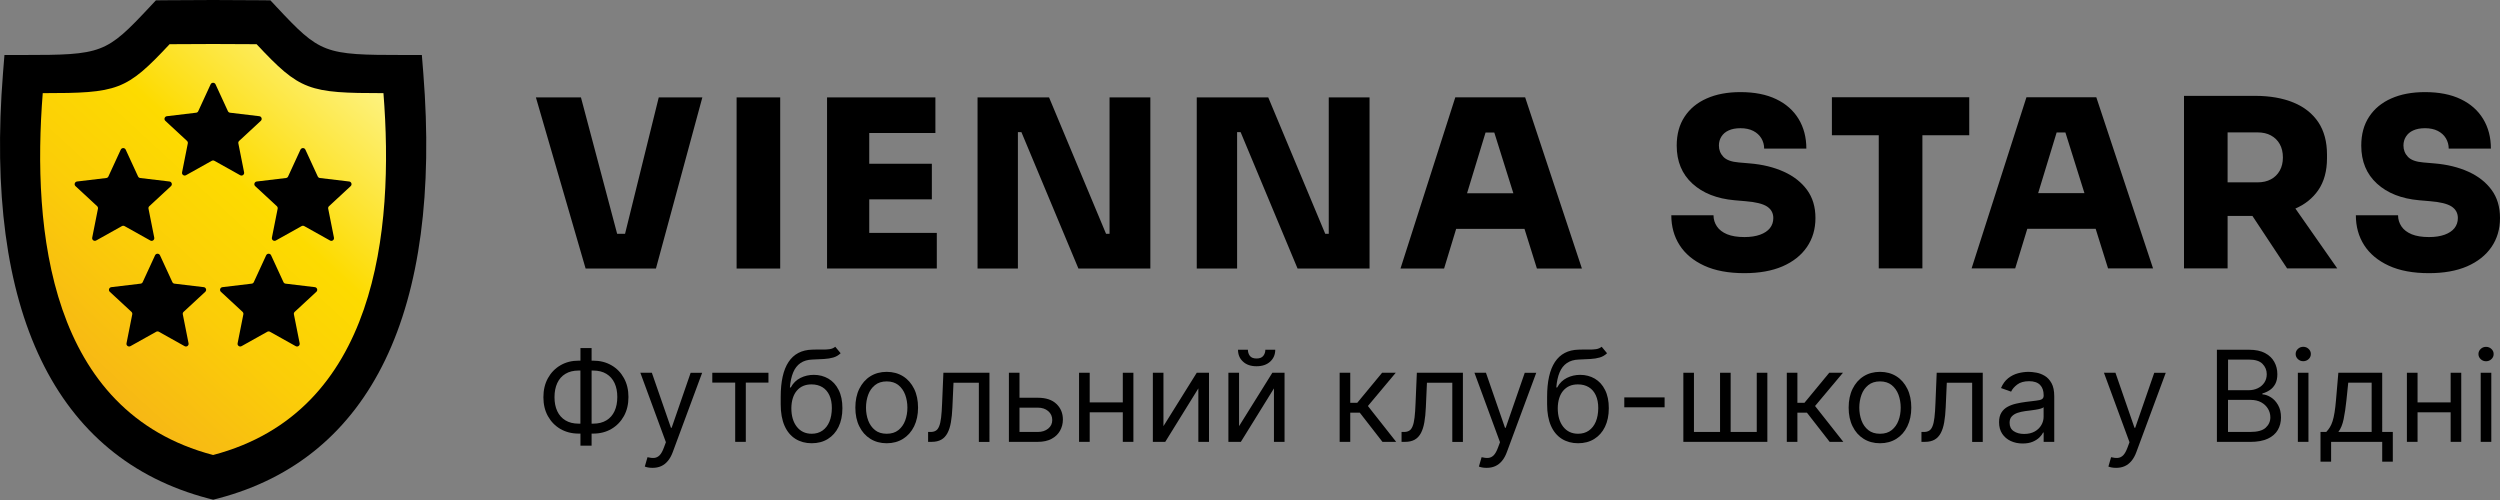 <?xml version="1.0" encoding="UTF-8"?> <svg xmlns="http://www.w3.org/2000/svg" xmlns:xlink="http://www.w3.org/1999/xlink" version="1.1" id="Layer_1" x="0px" y="0px" viewBox="0 0 500 100" style="enable-background:new 0 0 500 100;" xml:space="preserve"><rect x="0" y="0" width="500" height="100" fill="#808080" stroke="none"/> <style type="text/css"> .st0{fill:url(#SVGID_1_);} </style> <path d="M41.62,99.68C11.01,91.62-3.18,62.21,0.6,14.62L0.89,11h3.64c15.96,0,16.67-0.27,25.5-9.7l1.15-1.23l1.69-0.02 C36.03,0.02,39.31,0,42.62,0c3.31,0,6.59,0.02,9.77,0.05l1.69,0.02l1.15,1.23c8.82,9.43,9.54,9.7,25.5,9.7h3.64l0.29,3.62 c3.77,47.59-10.41,77.01-41.02,85.06l-1,0.26L41.62,99.68z"></path> <linearGradient id="SVGID_1_" gradientUnits="userSpaceOnUse" x1="69.582" y1="88.027" x2="1.308" y2="13.683" gradientTransform="matrix(1 0 0 -1 0 100)"> <stop offset="0" style="stop-color:#FDF280"></stop> <stop offset="0.327" style="stop-color:#FDDB00"></stop> <stop offset="0.557" style="stop-color:#FBCD08"></stop> <stop offset="0.991" style="stop-color:#F4A81E"></stop> <stop offset="1" style="stop-color:#F4A71E"></stop> </linearGradient> <path class="st0" d="M76.69,18.63c-15.04,0-16.68-0.51-25.37-9.79c-2.9-0.03-5.8-0.04-8.7-0.04s-5.8,0.01-8.7,0.04 c-8.68,9.28-10.33,9.79-25.37,9.79C6.38,46.09,9.82,82.37,42.62,91C75.42,82.37,78.86,46.09,76.69,18.63z"></path> <g> <path d="M43.11,16.87l2.47,5.36c0.08,0.17,0.24,0.29,0.42,0.31l5.86,0.7c0.46,0.05,0.64,0.62,0.3,0.93l-4.33,4.01 c-0.14,0.13-0.2,0.32-0.16,0.5l1.15,5.79c0.09,0.45-0.39,0.8-0.79,0.57l-5.15-2.88c-0.16-0.09-0.36-0.09-0.53,0l-5.15,2.88 c-0.4,0.22-0.88-0.12-0.79-0.57l1.15-5.79c0.04-0.18-0.03-0.37-0.16-0.5l-4.33-4.01c-0.34-0.31-0.15-0.87,0.3-0.93l5.86-0.7 c0.19-0.02,0.35-0.14,0.42-0.31l2.47-5.36C42.32,16.45,42.92,16.45,43.11,16.87z"></path> <g> <path d="M61.08,29.93l2.47,5.36c0.08,0.17,0.24,0.29,0.42,0.31l5.86,0.7c0.46,0.05,0.64,0.62,0.3,0.93l-4.33,4.01 c-0.14,0.13-0.2,0.32-0.16,0.5l1.15,5.79c0.09,0.45-0.39,0.8-0.79,0.57l-5.15-2.88c-0.16-0.09-0.36-0.09-0.53,0l-5.15,2.88 c-0.4,0.22-0.88-0.12-0.79-0.57l1.15-5.79c0.04-0.18-0.03-0.37-0.16-0.5l-4.33-4.01c-0.34-0.31-0.15-0.87,0.3-0.93l5.86-0.7 c0.19-0.02,0.35-0.14,0.42-0.31l2.47-5.36C60.3,29.51,60.89,29.51,61.08,29.93z"></path> <path d="M25.14,29.93l2.47,5.36c0.08,0.17,0.24,0.29,0.42,0.31l5.86,0.7c0.46,0.05,0.64,0.62,0.3,0.93l-4.33,4.01 c-0.14,0.13-0.2,0.32-0.16,0.5l1.15,5.79c0.09,0.45-0.39,0.8-0.79,0.57l-5.15-2.88c-0.16-0.09-0.36-0.09-0.53,0l-5.15,2.88 c-0.4,0.22-0.88-0.12-0.79-0.57l1.15-5.79c0.04-0.18-0.03-0.37-0.16-0.5l-4.33-4.01c-0.34-0.31-0.15-0.87,0.3-0.93l5.86-0.7 c0.19-0.02,0.35-0.14,0.42-0.31l2.47-5.36C24.35,29.51,24.94,29.51,25.14,29.93z"></path> </g> <g> <path d="M32,51.06l2.47,5.36c0.08,0.17,0.24,0.29,0.42,0.31l5.86,0.7c0.46,0.05,0.64,0.62,0.3,0.93l-4.33,4.01 c-0.14,0.13-0.2,0.32-0.16,0.5l1.15,5.79c0.09,0.45-0.39,0.8-0.79,0.57l-5.15-2.88c-0.16-0.09-0.36-0.09-0.53,0l-5.15,2.88 c-0.4,0.22-0.88-0.12-0.79-0.57l1.15-5.79c0.04-0.18-0.03-0.37-0.16-0.5l-4.33-4.01c-0.34-0.31-0.15-0.87,0.3-0.93l5.86-0.7 c0.19-0.02,0.35-0.14,0.42-0.31l2.47-5.36C31.21,50.64,31.81,50.64,32,51.06z"></path> <path d="M54.22,51.06l2.47,5.36c0.08,0.17,0.24,0.29,0.42,0.31l5.86,0.7c0.46,0.05,0.64,0.62,0.3,0.93l-4.33,4.01 c-0.14,0.13-0.2,0.32-0.16,0.5l1.15,5.79c0.09,0.45-0.39,0.8-0.79,0.57l-5.15-2.88c-0.16-0.09-0.36-0.09-0.53,0l-5.15,2.88 c-0.4,0.22-0.88-0.12-0.79-0.57l1.15-5.79c0.04-0.18-0.03-0.37-0.16-0.5l-4.33-4.01c-0.34-0.31-0.15-0.87,0.3-0.93l5.86-0.7 c0.19-0.02,0.35-0.14,0.42-0.31l2.47-5.36C53.44,50.64,54.03,50.64,54.22,51.06z"></path> </g> </g> <polygon points="125.01,46.76 123.43,46.76 116.19,19.48 107.18,19.48 117.12,53.7 131.19,53.7 140.47,19.48 131.75,19.48 "></polygon> <rect x="147.32" y="19.48" width="8.72" height="34.23"></rect> <polygon points="173.85,53.7 187.36,53.7 187.36,46.58 173.85,46.58 173.85,39.87 186.37,39.87 186.37,32.75 173.85,32.75 173.85,26.6 187.08,26.6 187.08,19.48 173.85,19.48 172.92,19.48 165.41,19.48 165.41,53.7 172.92,53.7 "></polygon> <polygon points="203.58,26.42 204.28,26.42 215.68,53.7 230.07,53.7 230.07,19.48 221.91,19.48 221.91,46.76 221.21,46.76 209.81,19.48 195.51,19.48 195.51,53.7 203.58,53.7 "></polygon> <polygon points="273.91,19.48 265.75,19.48 265.75,46.76 265.05,46.76 253.65,19.48 239.35,19.48 239.35,53.7 247.42,53.7 247.42,26.42 248.12,26.42 259.51,53.7 273.91,53.7 "></polygon> <path d="M291.23,45.78h13.67l2.48,7.92h9l-11.35-34.23h-13.97L280.1,53.7h8.72L291.23,45.78z M297.11,26.51h1.75l3.81,12.14h-9.26 L297.11,26.51z"></path> <path d="M361.38,49.41c1.14-1.66,1.71-3.59,1.71-5.81s-0.56-4.09-1.69-5.63c-1.13-1.53-2.67-2.74-4.64-3.63s-4.24-1.45-6.8-1.66 l-2.2-0.19c-1.47-0.12-2.5-0.5-3.09-1.13c-0.59-0.62-0.89-1.38-0.89-2.25c0-0.66,0.16-1.25,0.49-1.78s0.81-0.95,1.45-1.24 c0.64-0.3,1.43-0.45,2.37-0.45c1,0,1.85,0.18,2.56,0.54c0.7,0.36,1.24,0.85,1.62,1.48c0.37,0.63,0.56,1.31,0.56,2.06h8.44 c0-2.25-0.52-4.23-1.55-5.93s-2.52-3.02-4.48-3.96c-1.95-0.94-4.34-1.41-7.15-1.41c-2.59,0-4.85,0.42-6.75,1.27 c-1.91,0.84-3.38,2.06-4.43,3.66c-1.05,1.59-1.57,3.52-1.57,5.77c0,3.16,1.05,5.69,3.14,7.6c2.09,1.91,4.91,3.02,8.44,3.33l2.2,0.19 c2,0.16,3.42,0.51,4.27,1.05c0.84,0.55,1.27,1.32,1.27,2.32c0,0.78-0.23,1.45-0.68,2.02c-0.45,0.56-1.11,1-1.97,1.31 c-0.86,0.31-1.9,0.47-3.12,0.47c-1.41,0-2.56-0.19-3.47-0.56c-0.91-0.38-1.59-0.9-2.04-1.57s-0.68-1.41-0.68-2.23h-8.44 c0,2.25,0.55,4.24,1.66,5.98c1.11,1.73,2.75,3.1,4.92,4.1s4.85,1.5,8.04,1.5c2.97,0,5.51-0.45,7.62-1.36 C358.62,52.35,360.24,51.07,361.38,49.41z"></path> <polygon points="375.75,53.68 384.48,53.68 384.48,27.05 393.85,27.05 393.85,19.45 366.38,19.45 366.38,27.05 375.75,27.05 "></polygon> <path d="M430.61,53.68l-11.35-34.23h-13.97l-10.97,34.23h8.72l2.42-7.92h13.67l2.48,7.92H430.61z M407.63,38.63l3.7-12.14h1.75 l3.81,12.14H407.63z"></path> <path d="M459.08,41.71c1.94-0.85,3.46-2.07,4.56-3.66c1.17-1.7,1.76-3.84,1.76-6.4V30.9c0-2.56-0.58-4.71-1.73-6.45 c-1.16-1.73-2.81-3.05-4.97-3.94c-2.16-0.89-4.72-1.34-7.69-1.34h-5.49h-2.2h-6.52v34.51h8.72v-10.5h4.96l6.94,10.5h10.03 L459.08,41.71z M455.95,34.13c-0.42,0.75-1.01,1.33-1.76,1.73c-0.75,0.41-1.64,0.61-2.67,0.61h-6v-9.99h6c1.03,0,1.92,0.2,2.67,0.61 s1.34,0.98,1.76,1.73s0.63,1.64,0.63,2.67C456.58,32.5,456.37,33.38,455.95,34.13z"></path> <path d="M498.29,49.41c1.14-1.66,1.71-3.59,1.71-5.81s-0.56-4.09-1.69-5.63c-1.13-1.53-2.67-2.74-4.64-3.63s-4.24-1.45-6.8-1.66 l-2.2-0.19c-1.47-0.12-2.5-0.5-3.09-1.13c-0.59-0.62-0.89-1.38-0.89-2.25c0-0.66,0.16-1.25,0.49-1.78s0.81-0.95,1.45-1.24 c0.64-0.3,1.43-0.45,2.37-0.45c1,0,1.85,0.18,2.56,0.54c0.7,0.36,1.24,0.85,1.62,1.48c0.37,0.63,0.56,1.31,0.56,2.06h8.44 c0-2.25-0.52-4.23-1.55-5.93s-2.52-3.02-4.48-3.96c-1.95-0.94-4.34-1.41-7.15-1.41c-2.59,0-4.85,0.42-6.75,1.27 c-1.91,0.84-3.38,2.06-4.43,3.66c-1.05,1.59-1.57,3.52-1.57,5.77c0,3.16,1.05,5.69,3.14,7.6c2.09,1.91,4.91,3.02,8.44,3.33l2.2,0.19 c2,0.16,3.42,0.51,4.27,1.05c0.84,0.55,1.27,1.32,1.27,2.32c0,0.78-0.23,1.45-0.68,2.02c-0.45,0.56-1.11,1-1.97,1.31 c-0.86,0.31-1.9,0.47-3.12,0.47c-1.41,0-2.56-0.19-3.47-0.56c-0.91-0.38-1.59-0.9-2.04-1.57s-0.68-1.41-0.68-2.23h-8.44 c0,2.25,0.55,4.24,1.66,5.98c1.11,1.73,2.75,3.1,4.92,4.1s4.85,1.5,8.04,1.5c2.97,0,5.51-0.45,7.62-1.36 C495.52,52.35,497.15,51.07,498.29,49.41z"></path> <g> <path d="M122.28,73.05c-1.06-0.61-2.28-0.92-3.64-0.92h-0.32v-2.52h-2.23v2.52h-0.36c-1.37,0-2.58,0.31-3.64,0.93 c-1.06,0.62-1.9,1.48-2.5,2.57c-0.61,1.1-0.91,2.37-0.91,3.81c0,1.44,0.3,2.71,0.91,3.8c0.61,1.09,1.44,1.94,2.5,2.56 c1.06,0.61,2.28,0.92,3.64,0.92h0.36v2.41h2.23v-2.41h0.32c1.37,0,2.58-0.31,3.64-0.93c1.06-0.62,1.89-1.48,2.5-2.57 c0.61-1.1,0.91-2.37,0.91-3.81c0-1.44-0.3-2.71-0.91-3.8C124.18,74.52,123.35,73.66,122.28,73.05z M115.72,84.73 c-1.04,0-1.92-0.22-2.64-0.66c-0.72-0.44-1.26-1.05-1.63-1.84c-0.37-0.79-0.55-1.72-0.55-2.79c0-1.08,0.18-2.02,0.55-2.82 c0.37-0.8,0.91-1.42,1.63-1.85c0.72-0.44,1.6-0.66,2.64-0.66h0.36v10.62H115.72z M122.91,82.22c-0.37,0.8-0.91,1.42-1.63,1.85 c-0.72,0.44-1.6,0.66-2.64,0.66h-0.32V74.11h0.32c1.04,0,1.92,0.22,2.64,0.66c0.72,0.44,1.26,1.05,1.63,1.84 c0.37,0.79,0.55,1.72,0.55,2.79C123.46,80.48,123.28,81.42,122.91,82.22z"></path> <path d="M134.33,85.56h-0.14l-3.82-11.01h-2.3l5.11,13.89l-0.4,1.08c-0.26,0.7-0.54,1.21-0.85,1.53c-0.31,0.31-0.66,0.49-1.06,0.53 c-0.4,0.04-0.85-0.01-1.37-0.14l-0.54,1.87c0.11,0.05,0.3,0.11,0.58,0.17c0.28,0.06,0.6,0.09,0.96,0.09c0.64,0,1.22-0.11,1.73-0.34 c0.51-0.23,0.96-0.58,1.35-1.05c0.39-0.47,0.72-1.06,0.98-1.78l5.87-15.84h-2.3L134.33,85.56z"></path> <polygon points="142.46,76.52 147.04,76.52 147.04,88.37 149.16,88.37 149.16,76.52 153.69,76.52 153.69,74.55 142.46,74.55 "></polygon> <path d="M165.68,75.73c-0.86-0.5-1.84-0.76-2.92-0.76c-0.95,0-1.84,0.2-2.66,0.61s-1.48,1.04-1.94,1.91h-0.18 c0.1-1.19,0.31-2.19,0.66-3.01c0.34-0.82,0.83-1.44,1.46-1.87c0.63-0.43,1.42-0.67,2.38-0.7c0.85-0.04,1.63-0.07,2.32-0.11 c0.7-0.04,1.32-0.14,1.87-0.3c0.55-0.16,1.04-0.45,1.46-0.85l-1.08-1.3c-0.3,0.25-0.67,0.41-1.1,0.48s-0.94,0.09-1.52,0.08 c-0.58-0.01-1.24-0.01-1.99,0.02c-2.11,0.05-3.68,0.88-4.73,2.46s-1.57,3.92-1.57,7v1.48c0,1.7,0.26,3.13,0.77,4.29 s1.24,2.02,2.17,2.61c0.93,0.58,2.01,0.88,3.25,0.88c1.24,0,2.31-0.28,3.23-0.85c0.92-0.57,1.64-1.37,2.15-2.42 c0.51-1.05,0.77-2.3,0.77-3.74c0-1.45-0.25-2.67-0.76-3.66C167.23,76.98,166.54,76.24,165.68,75.73z M165.88,84.34 c-0.32,0.76-0.79,1.36-1.39,1.78c-0.6,0.42-1.32,0.63-2.15,0.63c-1.26,0-2.25-0.47-2.98-1.4c-0.73-0.93-1.09-2.17-1.09-3.72 c0.01-0.76,0.11-1.43,0.3-2.02c0.19-0.59,0.46-1.09,0.81-1.49c0.35-0.41,0.77-0.72,1.26-0.93c0.49-0.21,1.05-0.31,1.66-0.31 c0.85,0,1.57,0.19,2.18,0.56c0.61,0.37,1.07,0.91,1.4,1.62c0.33,0.71,0.49,1.56,0.49,2.57C166.36,82.67,166.2,83.57,165.88,84.34z"></path> <path d="M180.62,75.26c-0.94-0.59-2.03-0.89-3.28-0.89c-1.25,0-2.34,0.3-3.28,0.89c-0.94,0.59-1.67,1.43-2.2,2.5 c-0.53,1.07-0.79,2.33-0.79,3.77c0,1.43,0.26,2.68,0.79,3.74c0.52,1.07,1.26,1.9,2.2,2.49c0.94,0.59,2.03,0.89,3.28,0.89 c1.25,0,2.34-0.3,3.28-0.89c0.94-0.59,1.67-1.42,2.2-2.49c0.52-1.07,0.79-2.32,0.79-3.74c0-1.44-0.26-2.7-0.79-3.77 S181.56,75.85,180.62,75.26z M181.04,84.1c-0.29,0.79-0.75,1.43-1.36,1.92c-0.61,0.49-1.39,0.73-2.34,0.73 c-0.95,0-1.73-0.24-2.34-0.73c-0.61-0.49-1.06-1.13-1.36-1.92c-0.29-0.79-0.44-1.65-0.44-2.57c0-0.92,0.15-1.78,0.44-2.58 c0.29-0.8,0.75-1.44,1.36-1.93c0.61-0.49,1.39-0.74,2.34-0.74c0.95,0,1.73,0.25,2.34,0.74c0.61,0.49,1.06,1.14,1.36,1.93 c0.29,0.8,0.44,1.66,0.44,2.58C181.48,82.45,181.33,83.31,181.04,84.1z"></path> <path d="M188.42,80.66c-0.04,1.16-0.11,2.11-0.2,2.86c-0.09,0.75-0.22,1.33-0.4,1.75c-0.17,0.42-0.39,0.71-0.67,0.87 c-0.28,0.17-0.62,0.25-1.03,0.25h-0.5v1.98h0.72c0.77,0,1.41-0.15,1.92-0.44c0.51-0.29,0.92-0.73,1.23-1.31 c0.31-0.58,0.54-1.3,0.69-2.16c0.15-0.86,0.25-1.86,0.3-2.99l0.22-4.93h5.07v11.84h2.12V74.55h-9.21L188.42,80.66z"></path> <path d="M207.57,79.55h-3.67v-5h-2.12v13.82h5.79c1.08,0,1.99-0.2,2.74-0.6s1.31-0.94,1.69-1.61c0.38-0.68,0.58-1.43,0.58-2.25 c0-1.26-0.43-2.3-1.29-3.12C210.43,79.96,209.19,79.55,207.57,79.55z M209.64,85.72c-0.54,0.44-1.23,0.67-2.07,0.67h-3.67v-4.86 h3.67c0.84,0,1.53,0.23,2.07,0.69c0.54,0.46,0.81,1.06,0.81,1.79C210.45,84.71,210.18,85.28,209.64,85.72z"></path> <polygon points="224.56,80.48 217.94,80.48 217.94,74.55 215.81,74.55 215.81,88.37 217.94,88.37 217.94,82.46 224.56,82.46 224.56,88.37 226.68,88.37 226.68,74.55 224.56,74.55 "></polygon> <polygon points="232.69,85.23 232.69,74.55 230.57,74.55 230.57,88.37 233.05,88.37 239.67,77.68 239.67,88.37 241.8,88.37 241.8,74.55 239.35,74.55 "></polygon> <polygon points="247.81,85.23 247.81,74.55 245.68,74.55 245.68,88.37 248.17,88.37 254.79,77.68 254.79,88.37 256.91,88.37 256.91,74.55 254.47,74.55 "></polygon> <path d="M251.3,73.25c1.15,0,2.06-0.31,2.74-0.93c0.67-0.62,1.01-1.41,1.01-2.38h-1.98c0,0.47-0.14,0.88-0.41,1.23 c-0.27,0.35-0.72,0.53-1.35,0.53c-0.63,0-1.08-0.18-1.34-0.53c-0.26-0.35-0.39-0.77-0.39-1.23h-1.98c0,0.97,0.33,1.77,1,2.38 C249.26,72.94,250.16,73.25,251.3,73.25z"></path> <polygon points="279.15,74.55 276.42,74.55 271.45,80.56 270.05,80.56 270.05,74.55 267.93,74.55 267.93,88.37 270.05,88.37 270.05,82.54 271.96,82.54 276.49,88.37 279.23,88.37 273.58,81.2 "></polygon> <path d="M283.11,80.66c-0.04,1.16-0.11,2.11-0.2,2.86c-0.09,0.75-0.22,1.33-0.4,1.75c-0.17,0.42-0.39,0.71-0.67,0.87 c-0.28,0.17-0.62,0.25-1.03,0.25h-0.5v1.98h0.72c0.77,0,1.41-0.15,1.92-0.44s0.92-0.73,1.23-1.31c0.31-0.58,0.54-1.3,0.69-2.16 c0.15-0.86,0.25-1.86,0.3-2.99l0.22-4.93h5.07v11.84h2.12V74.55h-9.21L283.11,80.66z"></path> <path d="M301.14,85.56H301l-3.81-11.01h-2.3l5.11,13.89l-0.4,1.08c-0.26,0.7-0.54,1.21-0.85,1.53c-0.31,0.31-0.66,0.49-1.06,0.53 c-0.4,0.04-0.85-0.01-1.37-0.14l-0.54,1.87c0.11,0.05,0.3,0.11,0.58,0.17c0.28,0.06,0.6,0.09,0.96,0.09c0.64,0,1.22-0.11,1.73-0.34 c0.51-0.23,0.96-0.58,1.35-1.05c0.39-0.47,0.72-1.06,0.98-1.78l5.87-15.84h-2.3L301.14,85.56z"></path> <path d="M318.96,75.73c-0.86-0.5-1.84-0.76-2.92-0.76c-0.95,0-1.84,0.2-2.66,0.61s-1.48,1.04-1.94,1.91h-0.18 c0.1-1.19,0.31-2.19,0.66-3.01c0.34-0.82,0.83-1.44,1.46-1.87s1.42-0.67,2.38-0.7c0.85-0.04,1.63-0.07,2.32-0.11 c0.7-0.04,1.32-0.14,1.87-0.3c0.55-0.16,1.04-0.45,1.46-0.85l-1.08-1.3c-0.3,0.25-0.67,0.41-1.1,0.48 c-0.43,0.07-0.94,0.09-1.52,0.08c-0.58-0.01-1.24-0.01-1.99,0.02c-2.11,0.05-3.68,0.88-4.73,2.46c-1.05,1.59-1.57,3.92-1.57,7v1.48 c0,1.7,0.26,3.13,0.77,4.29s1.24,2.02,2.17,2.61c0.93,0.58,2.01,0.88,3.25,0.88s2.31-0.28,3.23-0.85c0.92-0.57,1.64-1.37,2.15-2.42 c0.51-1.05,0.77-2.3,0.77-3.74c0-1.45-0.25-2.67-0.76-3.66C320.51,76.98,319.82,76.24,318.96,75.73z M319.16,84.34 c-0.32,0.76-0.79,1.36-1.39,1.78c-0.6,0.42-1.32,0.63-2.15,0.63c-1.26,0-2.25-0.47-2.98-1.4c-0.73-0.93-1.09-2.17-1.09-3.72 c0.01-0.76,0.11-1.43,0.3-2.02c0.19-0.59,0.46-1.09,0.81-1.49s0.77-0.72,1.26-0.93c0.49-0.21,1.05-0.31,1.66-0.31 c0.85,0,1.57,0.19,2.18,0.56c0.61,0.37,1.07,0.91,1.4,1.62c0.33,0.71,0.49,1.56,0.49,2.57C319.64,82.67,319.48,83.57,319.16,84.34z "></path> <rect x="324.86" y="79.48" width="8.06" height="1.98"></rect> <polygon points="351.35,86.39 346.13,86.39 346.13,74.55 344.01,74.55 344.01,86.39 338.79,86.39 338.79,74.55 336.67,74.55 336.67,88.37 353.47,88.37 353.47,74.55 351.35,74.55 "></polygon> <polygon points="368.59,74.55 365.85,74.55 360.89,80.56 359.48,80.56 359.48,74.55 357.36,74.55 357.36,88.37 359.48,88.37 359.48,82.54 361.39,82.54 365.93,88.37 368.66,88.37 363.01,81.2 "></polygon> <path d="M379.28,75.26c-0.94-0.59-2.03-0.89-3.28-0.89s-2.34,0.3-3.28,0.89c-0.94,0.59-1.67,1.43-2.2,2.5s-0.79,2.33-0.79,3.77 c0,1.43,0.26,2.68,0.79,3.74c0.52,1.07,1.26,1.9,2.2,2.49c0.94,0.59,2.03,0.89,3.28,0.89s2.34-0.3,3.28-0.89 c0.94-0.59,1.67-1.42,2.19-2.49c0.52-1.07,0.79-2.32,0.79-3.74c0-1.44-0.26-2.7-0.79-3.77S380.22,75.85,379.28,75.26z M379.7,84.1 c-0.29,0.79-0.75,1.43-1.36,1.92c-0.61,0.49-1.39,0.73-2.34,0.73c-0.95,0-1.73-0.24-2.34-0.73c-0.61-0.49-1.07-1.13-1.36-1.92 c-0.29-0.79-0.44-1.65-0.44-2.57c0-0.92,0.15-1.78,0.44-2.58c0.29-0.8,0.75-1.44,1.36-1.93c0.61-0.49,1.39-0.74,2.34-0.74 c0.95,0,1.73,0.25,2.34,0.74c0.61,0.49,1.06,1.14,1.36,1.93c0.29,0.8,0.44,1.66,0.44,2.58C380.14,82.45,380,83.31,379.7,84.1z"></path> <path d="M387.09,80.66c-0.04,1.16-0.11,2.11-0.2,2.86c-0.09,0.75-0.22,1.33-0.4,1.75c-0.17,0.42-0.39,0.71-0.67,0.87 c-0.28,0.17-0.62,0.25-1.03,0.25h-0.5v1.98H385c0.77,0,1.41-0.15,1.92-0.44s0.92-0.73,1.23-1.31c0.31-0.58,0.54-1.3,0.69-2.16 c0.15-0.86,0.25-1.86,0.3-2.99l0.22-4.93h5.07v11.84h2.12V74.55h-9.21L387.09,80.66z"></path> <path d="M408.95,75.17c-0.54-0.32-1.1-0.54-1.68-0.64c-0.58-0.1-1.09-0.16-1.53-0.16c-0.7,0-1.4,0.09-2.12,0.28 c-0.72,0.19-1.38,0.52-1.98,0.99c-0.6,0.47-1.08,1.13-1.44,1.97l2.02,0.72c0.23-0.5,0.64-0.98,1.22-1.42 c0.58-0.44,1.37-0.67,2.38-0.67c0.98,0,1.71,0.25,2.19,0.74c0.48,0.49,0.72,1.18,0.72,2.07v0.07c0,0.34-0.12,0.58-0.36,0.72 c-0.24,0.14-0.63,0.24-1.15,0.29c-0.52,0.06-1.21,0.14-2.05,0.25c-0.64,0.08-1.28,0.2-1.91,0.34c-0.63,0.14-1.21,0.35-1.73,0.63 c-0.52,0.28-0.94,0.67-1.25,1.17s-0.47,1.14-0.47,1.93c0,0.9,0.21,1.67,0.63,2.3c0.42,0.63,0.99,1.12,1.7,1.45 c0.71,0.33,1.51,0.5,2.38,0.5c0.8,0,1.48-0.12,2.04-0.36c0.56-0.24,1-0.53,1.34-0.87c0.34-0.34,0.58-0.66,0.72-0.96h0.11v1.87h2.12 v-9.11c0-1.1-0.18-1.97-0.54-2.63C409.94,75.98,409.49,75.49,408.95,75.17z M408.72,83.36c0,0.58-0.15,1.13-0.45,1.65 c-0.3,0.52-0.73,0.95-1.31,1.28c-0.58,0.33-1.29,0.5-2.13,0.5c-0.85,0-1.54-0.19-2.09-0.56c-0.55-0.37-0.82-0.93-0.82-1.67 c0-0.54,0.14-0.97,0.44-1.28c0.29-0.31,0.68-0.55,1.15-0.71c0.48-0.16,0.99-0.27,1.54-0.35c0.23-0.03,0.53-0.07,0.9-0.11 c0.37-0.04,0.75-0.1,1.14-0.16c0.39-0.06,0.74-0.14,1.04-0.22c0.3-0.09,0.5-0.18,0.59-0.29V83.36z"></path> <path d="M427.04,85.56h-0.14l-3.81-11.01h-2.3l5.11,13.89l-0.4,1.08c-0.26,0.7-0.54,1.21-0.85,1.53c-0.31,0.31-0.66,0.49-1.06,0.53 c-0.4,0.04-0.85-0.01-1.37-0.14l-0.54,1.87c0.11,0.05,0.3,0.11,0.58,0.17c0.28,0.06,0.6,0.09,0.96,0.09c0.64,0,1.22-0.11,1.73-0.34 c0.51-0.23,0.96-0.58,1.35-1.05c0.39-0.47,0.72-1.06,0.98-1.78l5.87-15.84h-2.3L427.04,85.56z"></path> <path d="M454.18,79.46c-0.57-0.36-1.14-0.56-1.7-0.59v-0.18c0.53-0.14,1.02-0.37,1.47-0.67c0.45-0.3,0.82-0.71,1.1-1.22 c0.28-0.52,0.42-1.17,0.42-1.96c0-0.9-0.2-1.72-0.61-2.46c-0.41-0.74-1.03-1.33-1.86-1.77c-0.83-0.44-1.89-0.66-3.18-0.66h-6.44 v18.43h6.66c1.45,0,2.63-0.22,3.54-0.65c0.91-0.43,1.57-1.02,1.99-1.75s0.63-1.57,0.63-2.49c0-0.97-0.19-1.79-0.58-2.46 C455.23,80.33,454.75,79.82,454.18,79.46z M445.61,71.92h4.21c1.22,0,2.12,0.28,2.68,0.85c0.56,0.57,0.85,1.26,0.85,2.06 c0,0.65-0.16,1.21-0.48,1.69c-0.32,0.48-0.75,0.85-1.3,1.12c-0.54,0.26-1.15,0.4-1.82,0.4h-4.14V71.92z M453.14,85.54 c-0.61,0.57-1.65,0.85-3.11,0.85h-4.43v-6.41h4.54c0.8,0,1.5,0.16,2.09,0.48c0.59,0.32,1.04,0.75,1.36,1.28 c0.32,0.53,0.48,1.11,0.48,1.73C454.07,84.28,453.76,84.97,453.14,85.54z"></path> <rect x="459.57" y="74.55" width="2.12" height="13.82"></rect> <path d="M460.65,69.36c-0.41,0-0.77,0.14-1.07,0.42c-0.3,0.28-0.45,0.62-0.45,1.02c0,0.4,0.15,0.73,0.45,1.02 c0.3,0.28,0.65,0.42,1.07,0.42c0.41,0,0.77-0.14,1.07-0.42c0.3-0.28,0.45-0.62,0.45-1.02c0-0.4-0.15-0.73-0.45-1.02 C461.42,69.5,461.07,69.36,460.65,69.36z"></path> <path d="M476.45,74.55h-8.78l-0.47,5.47c-0.08,0.97-0.18,1.79-0.29,2.47c-0.11,0.68-0.24,1.26-0.39,1.73 c-0.15,0.47-0.33,0.88-0.54,1.22s-0.45,0.66-0.73,0.95h-1.15v5.94h2.12v-3.96h10.22v3.96h2.12v-5.94h-2.12V74.55z M474.33,86.39 h-6.66c0.49-0.64,0.84-1.5,1.06-2.58c0.22-1.08,0.41-2.34,0.56-3.79l0.36-3.49h4.68V86.39z"></path> <polygon points="490.13,80.48 483.51,80.48 483.51,74.55 481.38,74.55 481.38,88.37 483.51,88.37 483.51,82.46 490.13,82.46 490.13,88.37 492.25,88.37 492.25,74.55 490.13,74.55 "></polygon> <path d="M498.28,69.79c-0.3-0.28-0.65-0.42-1.07-0.42s-0.77,0.14-1.07,0.42c-0.3,0.28-0.45,0.62-0.45,1.02 c0,0.4,0.15,0.73,0.45,1.02c0.3,0.28,0.65,0.42,1.07,0.42s0.77-0.14,1.07-0.42c0.3-0.28,0.45-0.62,0.45-1.02 C498.73,70.41,498.58,70.07,498.28,69.79z"></path> <rect x="496.14" y="74.55" width="2.12" height="13.82"></rect> </g> </svg> 